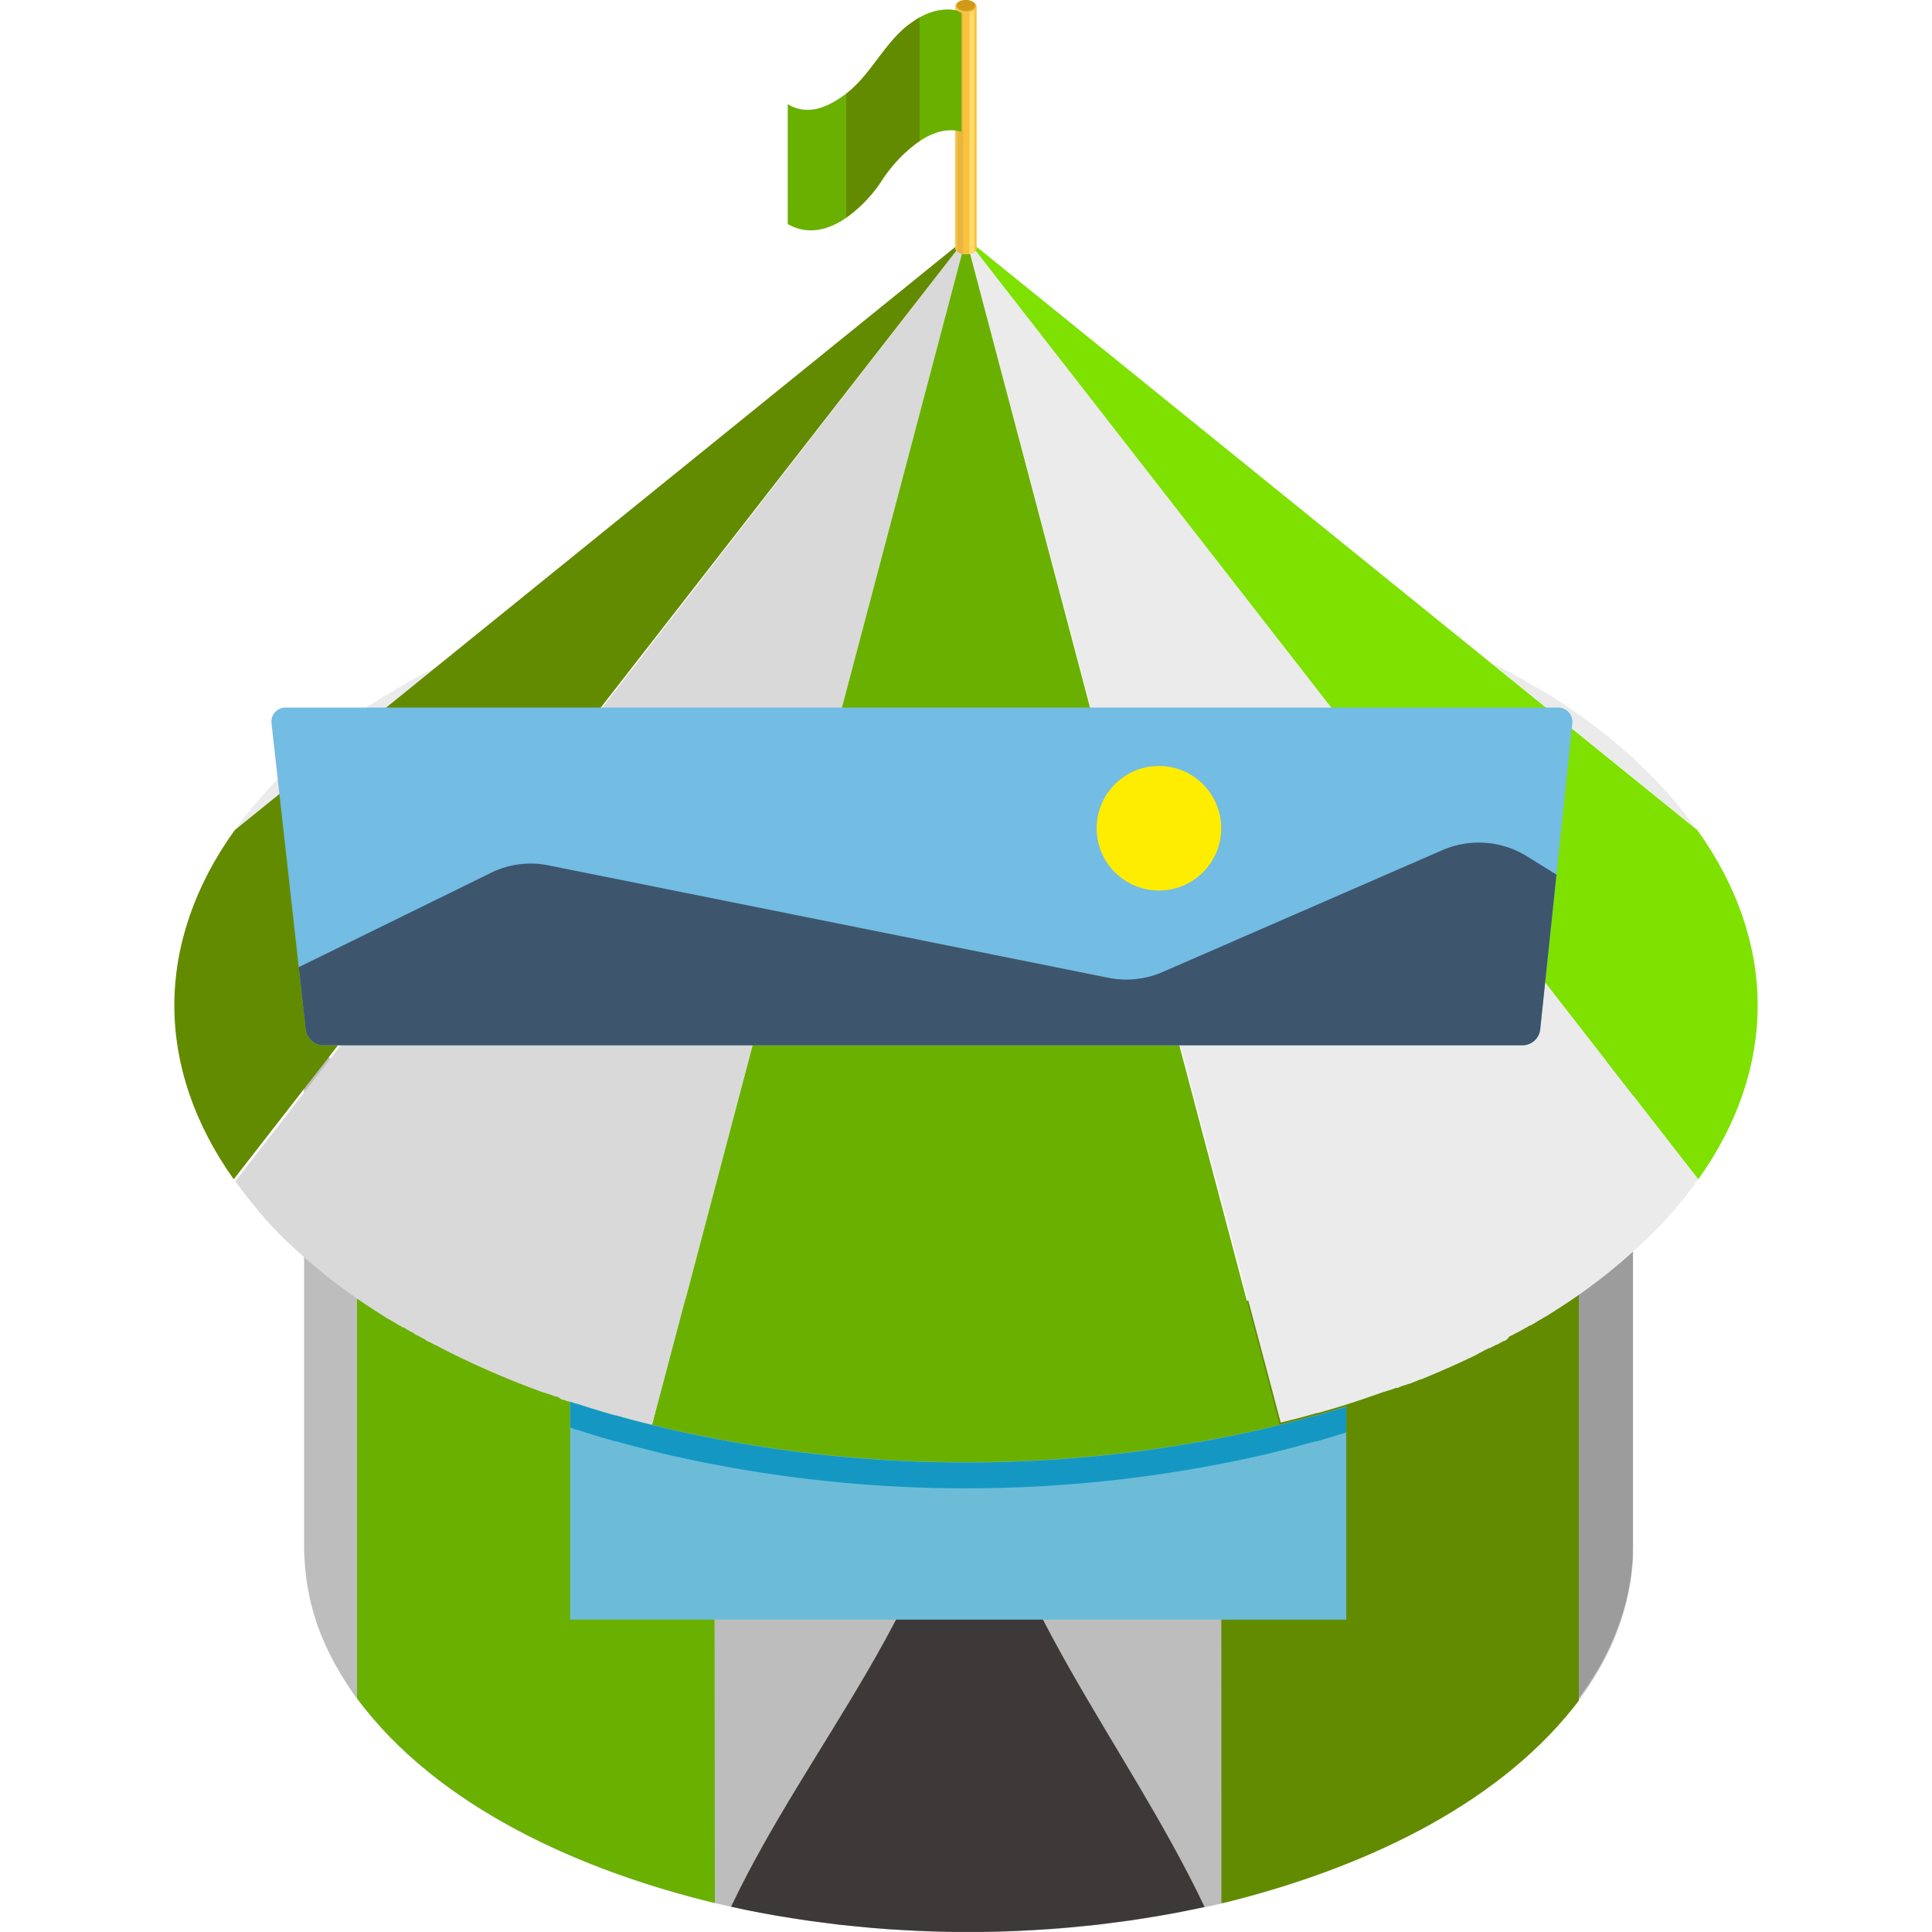 <svg id="Layer_1" data-name="Layer 1" xmlns="http://www.w3.org/2000/svg" viewBox="0 0 300 300"><defs><style>.cls-1{fill:#bdbdbd;}.cls-1,.cls-10,.cls-11,.cls-12,.cls-13,.cls-14,.cls-15,.cls-16,.cls-18,.cls-19,.cls-2,.cls-3,.cls-4,.cls-5,.cls-6,.cls-7,.cls-8,.cls-9{fill-rule:evenodd;}.cls-2{fill:#6ab000;}.cls-3{fill:#9c9c9c;}.cls-4{fill:#638b00;}.cls-5{fill:#3d3939;}.cls-6{fill:#ebebeb;}.cls-7{fill:#d9d9d9;}.cls-8{fill:#7ee100;}.cls-9{fill:#bfc7c9;}.cls-10{fill:#fac13c;}.cls-11{fill:#f5be3d;}.cls-12{fill:#ffdc6a;}.cls-13{fill:#e6b543;}.cls-14{fill:#d19917;}.cls-15{fill:#73bce3;}.cls-16{fill:#3d566e;}.cls-17{fill:#ffed00;}.cls-18{fill:#6cbcd8;}.cls-19{fill:#1498c3;}</style></defs><title>Icons Advertising</title><path class="cls-1" d="M110.85,295.47l-.77-.2c-20.23-5-42.15-14.64-54.69-31.57l-.33-.44c-5-7.2-7.66-14-7.84-22.84V147.89c.22,10.49,4.31,19.2,11.17,27,12.12,13.6,29.94,21.83,47.15,26.65l.76.2.75.22a173.73,173.73,0,0,0,82.87,1c19.54-4.72,39.67-13.39,53-28.63a68.78,68.78,0,0,0,5.47-7.74,37.4,37.4,0,0,0,5.19-18.66l0,94c-1.85,29.58-36.67,46.91-62.84,53.4l-.76.18A174.78,174.78,0,0,1,110.85,295.47Z"/><path class="cls-2" d="M111,295.48h-.1c-20.14-4.88-42.76-14.64-55.46-31.77V171.16l.33.44c12.87,16.87,35,26.45,55.13,31.32Z"/><polygon class="cls-3" points="238.01 179.35 238.21 179.15 238.95 178.47 239.66 177.76 240.33 177.06 240.46 176.94 240.57 176.83 240.59 176.81 240.72 176.68 240.85 176.53 240.88 176.51 240.98 176.41 241.1 176.28 241.18 176.21 241.23 176.15 241.34 176.02 241.47 175.88 241.47 175.88 241.6 175.75 241.76 175.57 241.84 175.48 241.97 175.35 242.06 175.26 242.07 175.22 242.2 175.09 242.31 174.95 242.33 174.93 242.35 174.93 242.89 174.29 242.93 174.23 243.31 173.79 243.66 173.35 244.03 172.92 244.38 172.48 244.73 172.04 245.05 171.6 245.38 171.16 245.69 170.7 246.66 169.33 247.54 167.96 248.36 166.55 249.13 165.15 249.84 163.74 250.48 162.33 251.06 160.91 251.59 159.48 252.05 158.04 252.46 156.59 252.79 155.15 253.06 153.71 253.28 152.24 253.43 150.8 253.51 149.33 253.55 147.89 253.55 240.07 253.51 241.54 253.43 242.98 253.28 244.45 253.06 245.89 252.79 247.36 252.46 248.8 252.05 250.23 251.59 251.67 251.06 253.1 250.48 254.52 249.84 255.95 249.13 257.35 248.38 258.76 247.54 260.15 246.66 261.54 245.71 262.91 245.38 263.35 245.05 263.79 244.73 264.25 244.38 264.69 244.03 265.12 243.66 265.56 243.31 266 242.93 266.44 242.89 266.48 242.35 267.12 242.33 267.13 242.31 267.15 242.2 267.28 242.07 267.43 242.06 267.44 241.97 267.55 241.84 267.68 241.76 267.77 241.6 267.95 241.47 268.08 241.47 268.08 241.36 268.21 241.23 268.34 241.18 268.39 241.1 268.48 240.98 268.61 240.88 268.72 240.85 268.74 240.74 268.87 240.59 269 240.57 269.04 240.48 269.15 240.35 269.27 239.66 269.97 238.95 270.66 238.21 271.36 238.01 271.54 238.01 179.35"/><path class="cls-4" d="M189.64,203l.28-.07c19.72-4.76,41.57-14.17,54.46-30.44l.35-.44.32-.44.11-.15h0l0,92.58-.08.11-.32.45-.35.44c-12.6,15.91-33.7,25.19-52.94,30.06l-.76.2-.76.18-.29,0Z"/><path class="cls-5" d="M187.05,296.11c-12.25-25.72-31.44-47.31-36.76-77.18-4.39,30.38-24.52,51.42-36.77,77.14l2.1.46L118,297l2.43.44,2.45.4,2.45.38,2.47.32,2.48.32,2.49.25,2.48.24,2.51.2,2.52.15,2.51.13,2.52.09,2.52.06h5l2.52-.06,2.53-.09,2.5-.13,2.5-.16,2.51-.19,2.5-.24,2.49-.25,2.49-.32,2.47-.32,2.44-.38,2.45-.4,2.43-.44,2.41-.48Z"/><path class="cls-6" d="M36.29,129.13l.15-.22c1-1.38,2.08-2.78,3.25-4.13l.07-.11A73.09,73.09,0,0,1,45.18,119h0l1.16-1.07h0l.16-.15.17-.14.07-.08.09-.07.19-.16.14-.13,0,0,.19-.16.16-.15.06,0,.12-.11.19-.14.09-.1.07-.07.18-.15.17-.14h0l.17-.15.18-.16.07-.06.11-.09.19-.15.12-.11.06,0,.18-.14.19-.16v0l.17-.13c1.73-1.41,3.59-2.78,5.52-4.13l.2-.15,1.42-1,.22-.12,0,0,.18-.13.21-.13.11-.07.11,0,.2-.15.2-.13h0l.22-.14.22-.13.09-.06.11-.09.22-.13.18-.11,0,0,.22-.14.22-.13.07,0,.15-.09c1-.62,2-1.24,3.07-1.84s2.12-1.21,3.2-1.8l.16-.07.08,0,.22-.12.24-.13,0,0,.2-.11.24-.11.13-.07.09,0,.24-.13.23-.11v0l.24-.11.24-.11.11-.07.12-.06.24-.13.24-.11.22-.13A148.66,148.66,0,0,1,84.66,96l.27-.11.18-.06.08,0,.27-.09.53-.18.28-.11.13,0,.13-.05.27-.09h0l.45-.15.08,0L87.6,95l.07,0,.2-.07.28-.09.16-.06.1,0,.55-.19h0l.55-.16.11,0,.41-.15.22-.07.33-.11.27-.07.06,0,.22-.07c1-.32,2-.63,3-.92h0l1.36-.39.12,0c1.87-.53,3.73-1,5.61-1.51L150,37Z"/><path class="cls-7" d="M101.27,221.28q-2.82-.67-5.59-1.47l-.14,0c-2-.57-4-1.17-5.92-1.81l-.11,0-.28-.09-.27-.09h0l-.28-.09-.27-.09-.1,0-.16-.05-.28-.09-.2-.08-.07,0-.27-.09-.26-.09,0,0L86.8,217l-.27-.09-.13-.06-.13,0-.28-.09-.23-.1h0l-.26-.1-.27-.09-.08,0-.18-.07-.27-.09-.18-.07-.08,0-.27-.09a137.57,137.57,0,0,1-15.52-6.75l-.24-.13L67.9,209l-.24-.13-.09,0-.13-.08-.24-.13-.47-.25-.24-.11-.06,0-.16-.09L66,208l-.17-.09,0,0-.24-.13-.24-.13h0l-.18-.1-.24-.12-.14-.1-.08,0-.24-.13L64.2,207v0l-.57-.31-.09-.05-.24-.13-.22-.14-.22-.13-.22-.13-.11,0-.55-.31v0l-.22-.13-.22-.13-.08-.05-.14-.1-.22-.12-.19-.11,0,0-.22-.13-.22-.15-.06,0-.16-.1-.2-.12c-.37-.24-.71-.46-1.08-.68l-.13-.07-.07-.07-.22-.13-.42-.27-.2-.13a89.16,89.16,0,0,1-12.52-9.75l-.17-.15v0l-.15-.12-.17-.17-.16-.14-.17-.17-.14-.12,0,0-.15-.16-.16-.15,0,0-.13-.13-.14-.14-.11-.11-.06-.06-.17-.14-.14-.17h0l-.15-.15-.16-.16-.05-.06-.1-.11-.27-.27,0,0c-.35-.36-.7-.73-1-1.09h0c-.59-.64-1.15-1.28-1.7-1.92l0-.08c-1.17-1.36-2.27-2.76-3.27-4.16l-.15-.2L150,37Z"/><path class="cls-4" d="M36.29,183.12c-6.14-8.65-9.22-17.83-9.22-27s3.11-18.51,9.37-27.21L150,37Z"/><path class="cls-6" d="M198.71,90.94q2.85.72,5.61,1.51l.15,0c1.12.31,2.21.64,3.31,1l0,0c.62.18,1.26.38,1.88.58l.07,0,.48.17.16.05.11,0,.28.07.27.09h0l.26.09.27.1.11,0,.17.06.27.09.2.07,0,0,.28.09.27.1h0l.24.08.25.09.28.09.27.11.26.09.27.09a143.29,143.29,0,0,1,17.57,7.59l.22.13.11,0,.13.07,1.17.6.22.13.18.09.05,0,.22.13.24.12,0,0,.19.11.22.13.14.07.09.06.22.13.24.13h0l.55.31.11.07.22.13.22.13.23.13.22.12.09.06.55.33h0l.24.14.22.13.07,0,.15.09.22.12.17.11,0,0,.24.15.2.13.05,0,.17.09.21.15.15.09.07,0,.22.13.42.27.23.13.11.09.09.06.22.13.42.27.2.13a101.83,101.83,0,0,1,8.72,6.39l.18.15.71.6.18.15.54.46.16.15.19.16.16.15.16.14.19.17.16.14.16.15h0l.18.15.17.15,0,.05.11.11.17.15.11.11,0,0,.33.3h0l.39.37.09.09c1.77,1.7,3.42,3.44,4.93,5.19l.08.09c1.15,1.37,2.24,2.77,3.25,4.15l.15.22L150,37Z"/><path class="cls-6" d="M263.72,183.12l-.15.2c-1,1.4-2.1,2.81-3.29,4.18l0,.06-.68.78h0v0l-.15.17-.15.16,0,0-.11.11L259,189l-.09.1-.18.22-.16.16h0l-.13.16-.17.15-.05.07-.09.09-.15.15-.11.12,0,0-.14.17-.17.14,0,0-.12.13-.15.14a87.2,87.2,0,0,1-15.7,12.64l-.2.14-.09.06c-.39.23-.79.49-1.2.75l-.21.12-.17.1-.05,0-.2.15-.22.13-.05,0-.17.11-.22.12-.15.1-.07.05-.22.13-.22.13,0,0-.53.31-.11,0-.22.13-.21.13,0,0-.22.12-.22.13-.11.05-.55.31,0,0-.24.13-.22.13-.09,0-.14.1-.22.12-.19.1,0,0-.22.11-.24.13-.05,0L234,208l-.22.13-.17.09-.07,0-.24.11-.46.25-.23.13-.13.08-.11,0-.24.13-.46.23-.23.13-.11.06-.13,0c-.64.33-1.26.64-1.91,1l-.23.13c-2.58,1.25-5.23,2.41-7.92,3.53l-.25.11-.26.09-.07,0-.2.07-.26.11-.14.06-.11.05-.26.09-.53.22-.26.09-.09,0-.16.07-.28.09-.2.07-.05,0-.28.09-.25.11h0l-.22.09-.27.11-.13,0-.13,0-.27.1-.24.09,0,0-.27.09-.26.09-.07,0-.21.07-.43.15-.09,0-.53.2h0l-1.28.44,0,0c-2.78,1-5.59,1.85-8.46,2.67l-.17,0q-2.76.8-5.59,1.47L150,37Z"/><path class="cls-8" d="M263.57,128.91c6.24,8.7,9.36,18,9.36,27.21s-3.07,18.35-9.21,27L150,37Z"/><path class="cls-2" d="M150,227.1a204.19,204.19,0,0,1-47.1-5.41l-1.62-.41L150,37h0l48.72,184.3-1.61.41A204,204,0,0,1,150,227.1Z"/><path class="cls-9" d="M150,39.49a2.3,2.3,0,0,0,1.17-.28.84.84,0,0,0,.49-.69.82.82,0,0,0-.49-.68,2.41,2.41,0,0,0-1.17-.27,2.57,2.57,0,0,0-1.19.27.83.83,0,0,0-.47.68.86.86,0,0,0,.47.69A2.46,2.46,0,0,0,150,39.49Z"/><polygon class="cls-10" points="151.16 39.2 151.2 39.18 151.24 39.16 151.25 39.14 151.29 39.12 151.31 39.1 151.34 39.08 151.36 39.07 151.38 39.05 151.4 39.03 151.44 38.99 151.45 38.97 151.47 38.96 151.49 38.94 151.51 38.92 151.53 38.9 151.53 38.88 151.54 38.85 151.56 38.83 151.58 38.81 151.58 38.79 151.6 38.75 151.62 38.74 151.62 38.72 151.62 38.7 151.64 38.68 151.64 38.64 151.65 38.63 151.65 38.61 151.65 38.57 151.65 38.55 151.65 38.53 151.65 1.02 151.65 1.04 151.65 1.08 151.65 1.1 151.65 1.12 151.64 1.14 151.64 1.17 151.62 1.19 151.62 1.21 151.62 1.23 151.6 1.26 151.58 1.28 151.58 1.3 151.56 1.32 151.54 1.33 151.53 1.37 151.53 1.39 151.51 1.41 151.49 1.43 151.47 1.45 151.45 1.46 151.44 1.5 151.4 1.52 151.38 1.53 151.36 1.55 151.34 1.57 151.31 1.59 151.29 1.6 151.25 1.63 151.24 1.64 151.2 1.66 151.16 1.68 151.15 1.7 151.11 1.72 151.07 1.73 151.03 1.75 151.02 1.75 150.98 1.77 150.94 1.79 150.91 1.81 150.87 1.81 150.84 1.82 150.8 1.84 150.76 1.84 150.72 1.86 150.69 1.88 150.65 1.88 150.62 1.9 150.58 1.9 150.54 1.9 150.51 1.92 150.47 1.92 150.44 1.94 150.4 1.94 150.34 1.94 150.31 1.94 150.27 1.95 150.23 1.95 150.2 1.95 150.16 1.95 150.1 1.95 150.07 1.95 150.03 1.95 149.99 1.95 149.96 1.95 149.92 1.95 149.87 1.95 149.83 1.95 149.79 1.95 149.76 1.95 149.72 1.95 149.66 1.94 149.63 1.94 149.59 1.94 149.55 1.94 149.52 1.92 149.48 1.92 149.44 1.9 149.41 1.9 149.37 1.9 149.32 1.88 149.28 1.88 149.24 1.86 149.21 1.84 149.17 1.84 149.15 1.82 149.11 1.81 149.08 1.81 149.04 1.79 149 1.77 148.97 1.75 148.93 1.75 148.89 1.73 148.88 1.72 148.84 1.7 148.8 1.68 148.78 1.66 148.75 1.64 148.73 1.63 148.69 1.6 148.68 1.59 148.64 1.57 148.62 1.55 148.6 1.53 148.56 1.52 148.55 1.5 148.53 1.46 148.51 1.45 148.49 1.43 148.47 1.41 148.46 1.39 148.44 1.37 148.42 1.33 148.42 1.32 148.4 1.3 148.38 1.28 148.38 1.26 148.37 1.23 148.37 1.21 148.35 1.19 148.35 1.17 148.35 1.14 148.33 1.12 148.33 1.1 148.33 1.08 148.33 1.04 148.33 1.02 148.33 38.53 148.33 38.55 148.33 38.57 148.33 38.61 148.33 38.63 148.35 38.64 148.35 38.68 148.35 38.7 148.37 38.72 148.37 38.74 148.38 38.75 148.38 38.79 148.4 38.81 148.42 38.83 148.42 38.85 148.44 38.88 148.46 38.9 148.47 38.92 148.49 38.94 148.51 38.96 148.53 38.97 148.55 38.99 148.56 39.03 148.6 39.05 148.62 39.07 148.64 39.08 148.68 39.1 148.69 39.12 148.73 39.14 148.75 39.16 148.78 39.18 148.8 39.2 148.84 39.21 148.88 39.23 148.89 39.25 148.93 39.27 148.97 39.27 149 39.29 149.04 39.31 149.08 39.32 149.11 39.32 149.15 39.34 149.17 39.36 149.21 39.36 149.24 39.38 149.28 39.4 149.32 39.4 149.37 39.42 149.41 39.42 149.44 39.42 149.48 39.43 149.52 39.43 149.55 39.45 149.59 39.45 149.63 39.45 149.66 39.45 149.72 39.47 149.76 39.47 149.79 39.47 149.83 39.47 149.87 39.47 149.92 39.47 149.96 39.47 149.99 39.47 150.03 39.47 150.07 39.47 150.1 39.47 150.16 39.47 150.2 39.47 150.23 39.47 150.27 39.47 150.31 39.45 150.34 39.45 150.4 39.45 150.44 39.45 150.47 39.43 150.51 39.43 150.54 39.42 150.58 39.42 150.62 39.42 150.65 39.4 150.69 39.4 150.72 39.38 150.76 39.36 150.8 39.36 150.84 39.34 150.87 39.32 150.91 39.32 150.94 39.31 150.98 39.29 151.02 39.27 151.03 39.27 151.07 39.25 151.11 39.23 151.15 39.21 151.16 39.2"/><path class="cls-11" d="M150,2a2.41,2.41,0,0,0,1.17-.27.82.82,0,0,0,.49-.67.85.85,0,0,0-.49-.7A2.41,2.41,0,0,0,150,0a2.57,2.57,0,0,0-1.19.27.86.86,0,0,0-.47.7.83.83,0,0,0,.47.67A2.57,2.57,0,0,0,150,2Z"/><polygon class="cls-12" points="151.16 39.2 151.2 39.18 151.24 39.16 151.25 39.14 151.29 39.12 151.29 39.12 151.29 1.6 151.29 1.6 151.25 1.63 151.24 1.64 151.2 1.66 151.16 1.68 151.15 1.7 151.11 1.72 151.07 1.73 151.03 1.75 151.02 1.75 150.98 1.77 150.94 1.79 150.91 1.81 150.87 1.81 150.84 1.82 150.8 1.84 150.76 1.84 150.72 1.86 150.69 1.88 150.65 1.88 150.62 1.9 150.58 1.9 150.54 1.9 150.53 1.92 150.53 39.43 150.54 39.42 150.58 39.42 150.62 39.42 150.65 39.4 150.69 39.4 150.72 39.38 150.76 39.36 150.8 39.36 150.84 39.34 150.87 39.32 150.91 39.32 150.94 39.31 150.98 39.29 151.02 39.27 151.03 39.27 151.07 39.25 151.11 39.23 151.15 39.21 151.16 39.2"/><polygon class="cls-13" points="149.52 1.92 149.48 1.92 149.44 1.9 149.41 1.9 149.37 1.9 149.32 1.88 149.28 1.88 149.24 1.86 149.21 1.84 149.17 1.84 149.15 1.82 149.11 1.81 149.08 1.81 149.04 1.79 149 1.77 148.97 1.75 148.93 1.75 148.89 1.73 148.88 1.72 148.84 1.7 148.8 1.68 148.78 1.66 148.75 1.64 148.73 1.63 148.69 1.6 148.69 1.6 148.69 39.12 148.69 39.12 148.73 39.14 148.75 39.16 148.78 39.18 148.8 39.2 148.84 39.21 148.88 39.23 148.89 39.25 148.93 39.27 148.97 39.27 149 39.29 149.04 39.31 149.08 39.32 149.11 39.32 149.15 39.34 149.17 39.36 149.21 39.36 149.24 39.38 149.28 39.4 149.32 39.4 149.37 39.42 149.41 39.42 149.44 39.42 149.48 39.43 149.52 39.43 149.52 1.92"/><path class="cls-14" d="M150,1.7a2.05,2.05,0,0,0,1-.24.76.76,0,0,0,.44-.62.76.76,0,0,0-.44-.6A2.05,2.05,0,0,0,150,0a2,2,0,0,0-1,.24.78.78,0,0,0-.44.6.78.78,0,0,0,.44.62A2,2,0,0,0,150,1.7Z"/><path class="cls-2" d="M131.66,14.35c3.63-3,5.41-7.08,8.88-10.07,2.07-1.68,4.32-2.95,7.1-2.8l.49.07.49.11.68.4v18.4c-4.9-1.43-10.05,4-12.38,7.58-.32.52-.56.84-.93,1.34-3.05,3.93-8.46,8.42-13.67,5.41l0,0,0,0,0,0v0l0,0v0l0,0V16.18C125.65,18.17,128.88,16.45,131.66,14.35Z"/><path class="cls-4" d="M131.66,14.35c3.63-3,5.41-7.08,8.88-10.07a19,19,0,0,1,2.25-1.57V21.9A22.39,22.39,0,0,0,136.92,28c-.32.52-.56.84-.93,1.34a22.07,22.07,0,0,1-4.59,4.44V14.54Z"/><path class="cls-15" d="M244.15,112.3l-2.46,23.51-2.53,24.07a2.78,2.78,0,0,1-2.68,2.43H50.19a2.81,2.81,0,0,1-2.72-2.43l-1.08-9.7L42.16,112.3a2.19,2.19,0,0,1,2.31-2.43H241.82A2.21,2.21,0,0,1,244.15,112.3Z"/><path class="cls-16" d="M241.69,135.81l-2.53,24.07a2.78,2.78,0,0,1-2.68,2.43H50.19a2.81,2.81,0,0,1-2.72-2.43l-1.08-9.7L76.2,135.55a13.88,13.88,0,0,1,9-1.17l86.92,17.45a14.13,14.13,0,0,0,8.42-.9L224,132a14.19,14.19,0,0,1,13.06.94Z"/><circle class="cls-17" cx="179.96" cy="128.61" r="9.67"/><path class="cls-18" d="M204.47,219.77l-.17,0q-2.76.8-5.59,1.47l-1.61.41a207.78,207.78,0,0,1-94.21,0l-1.62-.41q-2.82-.67-5.59-1.47l-.14,0c-2-.57-4-1.17-5.92-1.81l-.11,0-.28-.09-.27-.09-.28-.09-.15-.05v33.86H209.05V218.39C207.54,218.87,206,219.33,204.47,219.77Z"/><path class="cls-19" d="M204.3,219.81q-2.76.8-5.59,1.47l-1.61.41a207.78,207.78,0,0,1-94.21,0l-1.62-.41q-2.82-.67-5.59-1.47l-.14,0c-2-.57-4-1.17-5.92-1.81l-.11,0-.28-.09-.27-.09-.28-.09-.15-.05v4l.15.05.28.09.27.1.28.09.11,0c1.93.64,3.92,1.24,5.92,1.8l.14,0c1.85.53,3.71,1,5.59,1.48l1.62.41a207.78,207.78,0,0,0,94.21,0l1.61-.41c1.89-.45,3.75-1,5.59-1.48l.17,0c1.54-.44,3.07-.9,4.58-1.38v-4c-1.51.48-3,.94-4.58,1.38Z"/></svg>